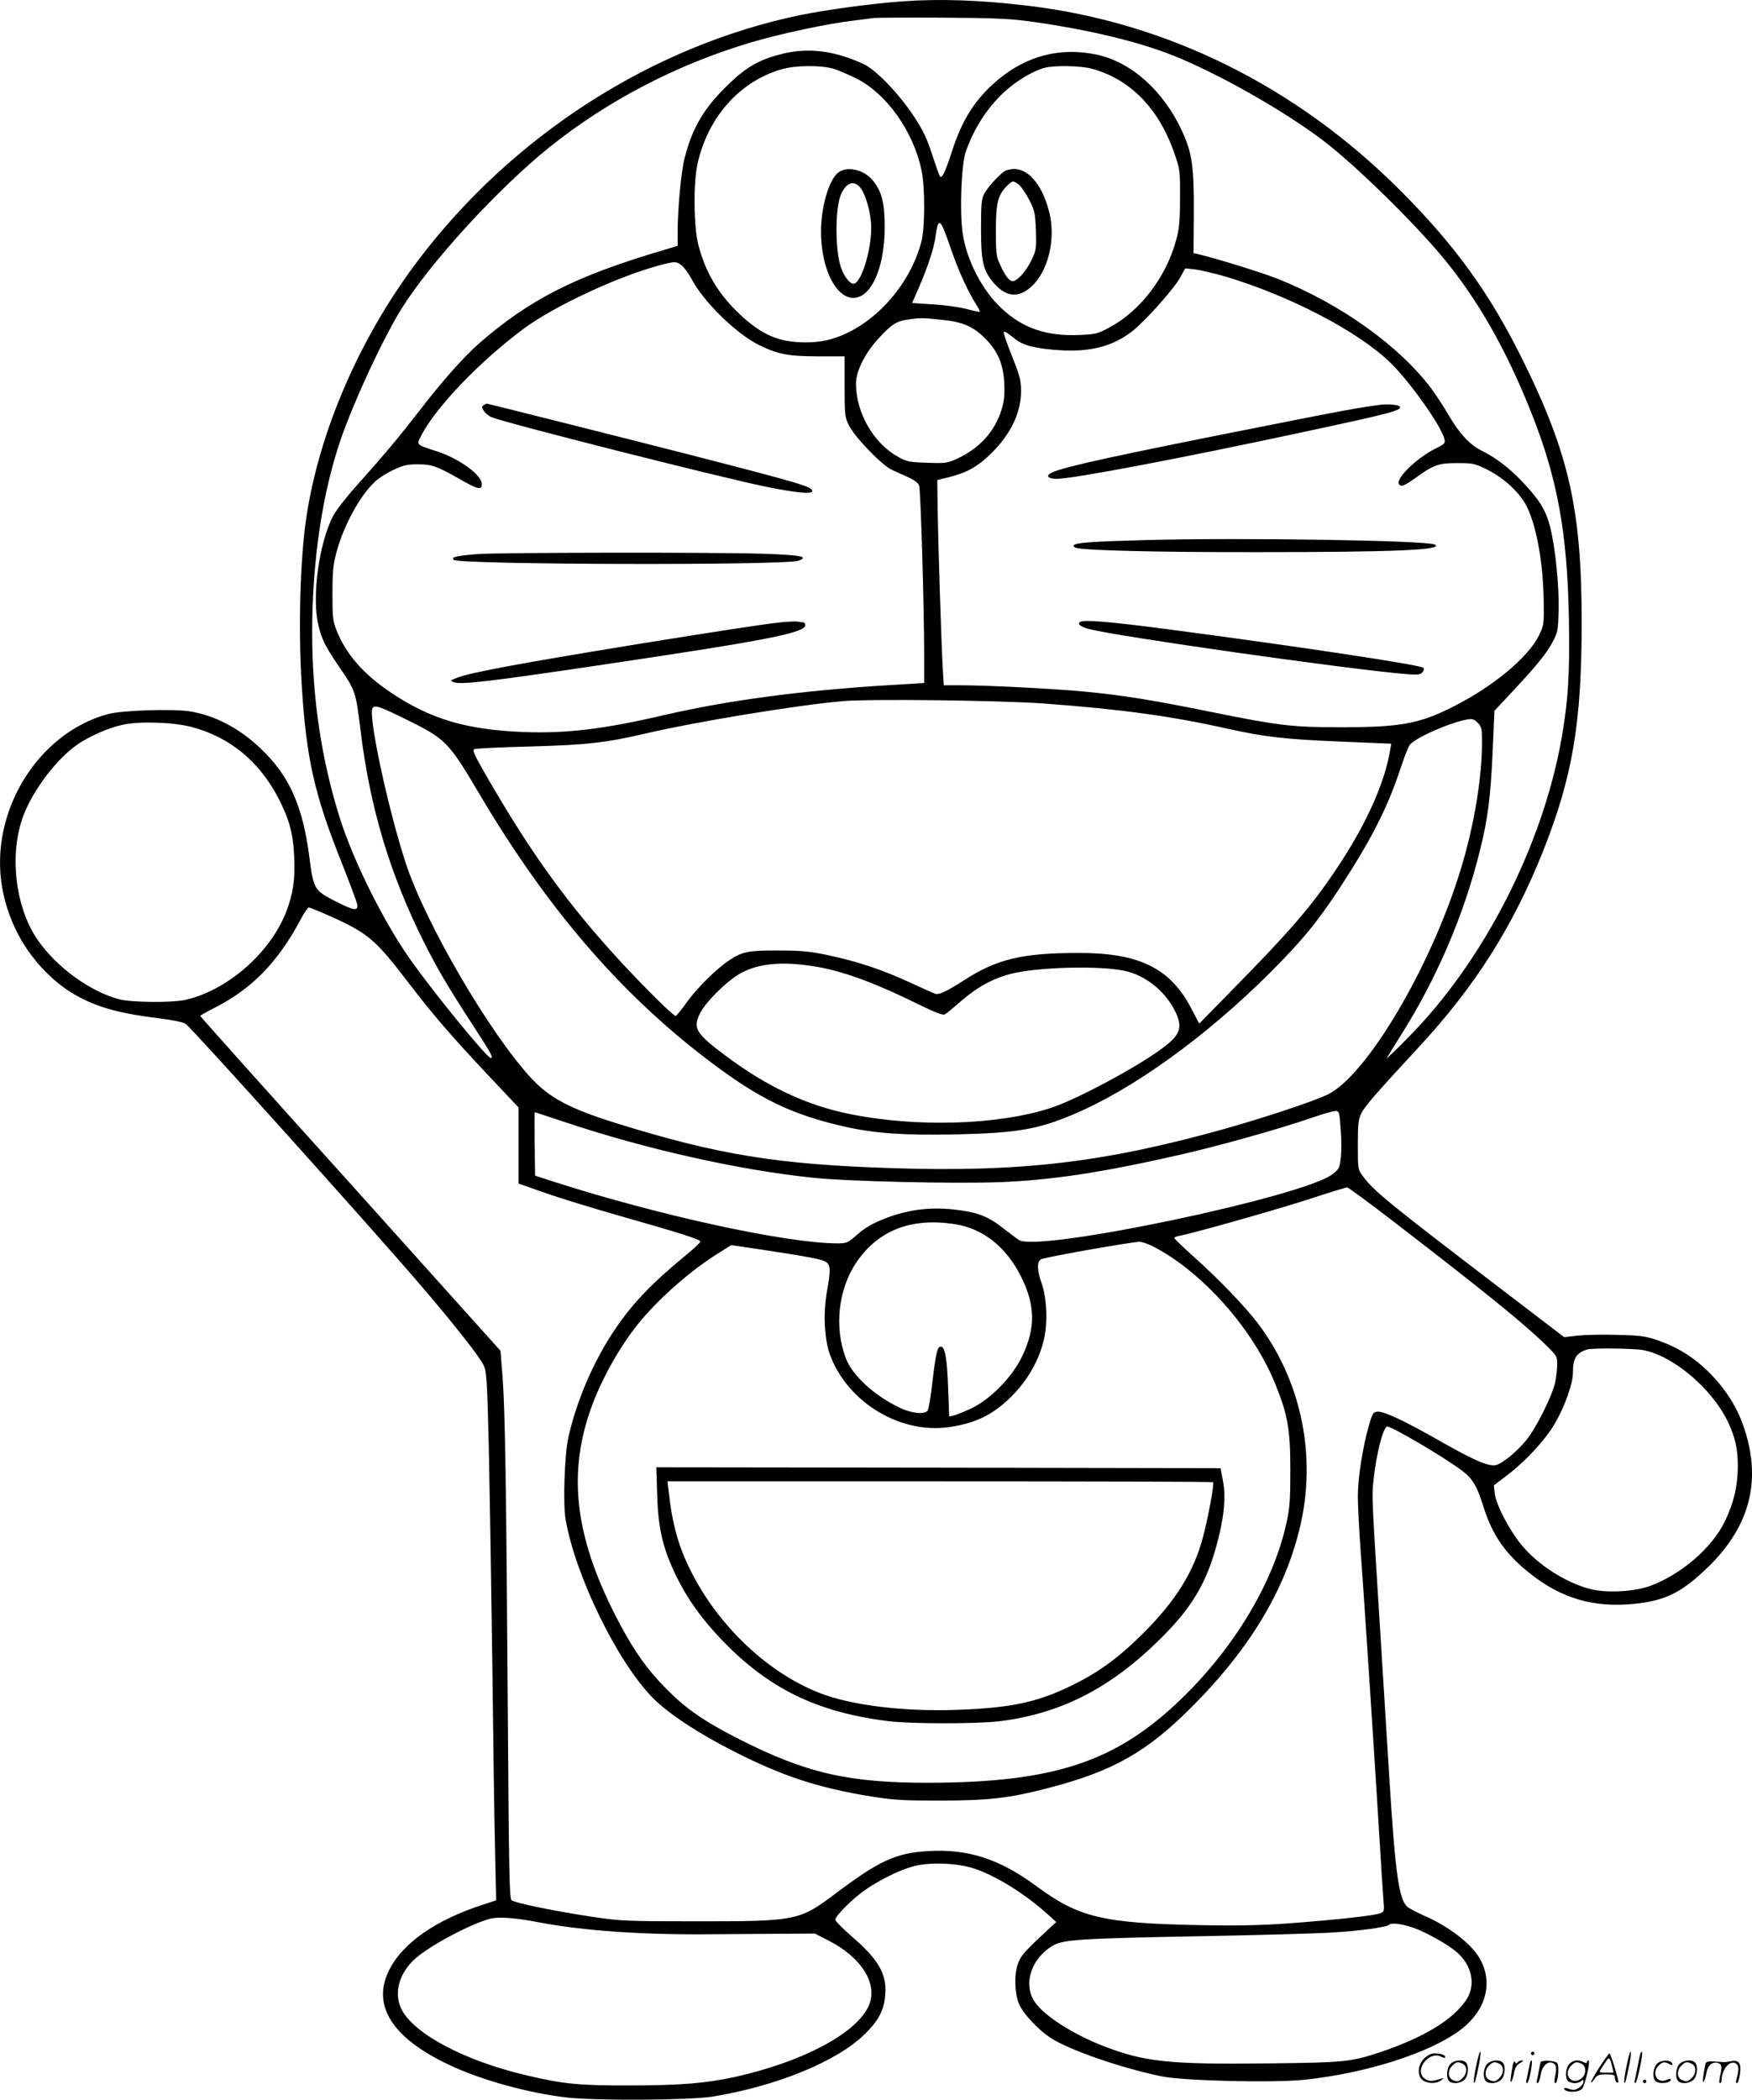 <svg version="1.0" xmlns="http://www.w3.org/2000/svg"
  viewBox="0 0 1001.941 1200.141"
 preserveAspectRatio="xMidYMid meet">
<g transform="translate(-0.472,1200.692) scale(0.1,-0.1)"
fill="#000000" stroke="none">
<path d="M5160 11999 c-179 -14 -424 -47 -577 -78 -848 -175 -1649 -689 -2190
-1406 -332 -440 -564 -976 -637 -1470 -35 -238 -46 -626 -26 -950 26 -421 71
-624 226 -1012 47 -119 88 -228 91 -244 8 -42 -18 -38 -129 19 -114 58 -121
70 -143 242 -38 299 -114 470 -277 626 -121 117 -266 193 -409 215 -99 15
-384 6 -464 -15 -265 -70 -488 -295 -579 -584 -68 -218 -52 -439 49 -649 79
-164 217 -310 364 -386 118 -62 238 -94 465 -122 67 -8 129 -21 142 -30 33
-21 1064 -1167 1345 -1495 174 -202 336 -407 358 -454 19 -38 21 -74 31 -466
5 -234 14 -787 20 -1230 5 -443 12 -931 16 -1085 l6 -280 -73 -24 c-273 -88
-463 -221 -540 -377 -99 -201 19 -386 343 -539 186 -88 452 -161 673 -187 168
-19 703 -16 834 5 364 59 713 201 871 357 79 77 111 138 117 224 10 120 -37
202 -194 337 -48 42 -89 83 -91 92 -4 20 102 125 177 176 76 52 185 106 257
127 93 29 257 24 359 -9 127 -42 292 -145 425 -265 l45 -41 -102 -95 c-85 -81
-104 -104 -118 -147 -22 -64 -17 -177 10 -232 26 -56 110 -144 179 -189 109
-70 401 -171 633 -219 126 -26 636 -38 814 -20 355 37 720 153 895 285 148
111 191 273 109 412 -48 82 -177 181 -311 239 -43 19 -89 43 -101 53 -48 43
-69 189 -103 737 -11 182 -34 544 -50 805 -51 817 -51 805 -40 900 17 152 52
288 76 303 16 8 327 -174 431 -253 59 -44 85 -88 123 -210 49 -157 126 -268
265 -377 181 -144 367 -197 598 -173 168 17 261 61 397 188 258 239 333 506
229 817 -39 117 -105 222 -199 316 -87 87 -182 146 -295 185 -70 24 -100 28
-230 31 -82 3 -185 0 -227 -4 l-78 -9 -372 284 c-630 481 -719 553 -779 636
-29 38 -29 41 -29 179 0 121 3 146 20 181 20 40 87 117 324 373 324 348 542
691 716 1127 168 424 220 730 220 1306 0 641 -72 962 -335 1495 -190 385 -388
659 -704 975 -593 593 -1332 959 -2126 1054 -277 33 -505 41 -725 25z m760
-118 c310 -44 593 -112 785 -188 260 -102 648 -322 870 -492 183 -140 507
-457 680 -664 200 -241 364 -528 509 -894 148 -373 204 -682 213 -1174 6 -310
-4 -468 -43 -689 -110 -612 -446 -1268 -872 -1699 -73 -75 -130 -129 -126
-121 4 8 38 62 74 120 211 331 370 704 460 1073 44 177 59 299 71 558 l10 233
87 93 c153 163 208 231 243 295 32 60 34 69 37 183 4 137 -18 359 -48 479 -25
98 -62 157 -160 260 -76 80 -149 135 -230 176 -68 33 -126 95 -186 196 -29 50
-73 118 -98 152 -183 248 -522 491 -886 636 -95 37 -341 113 -452 140 l-28 6
2 233 c1 264 -10 340 -67 464 -107 232 -291 396 -490 438 -206 43 -398 -6
-563 -144 -128 -108 -203 -223 -262 -406 -42 -128 -59 -163 -71 -144 -5 8 -25
65 -45 127 -29 89 -50 134 -105 217 -85 128 -214 262 -284 295 -163 76 -313
96 -459 61 -133 -32 -206 -72 -309 -170 -144 -137 -212 -251 -257 -427 -20
-76 -40 -292 -40 -426 l0 -76 -72 -22 c-514 -151 -775 -284 -1067 -539 -87
-77 -213 -219 -341 -386 -110 -142 -188 -236 -362 -431 -54 -60 -111 -134
-127 -164 -82 -154 -125 -468 -85 -629 21 -84 38 -118 128 -250 82 -120 86
-132 111 -336 54 -451 168 -832 365 -1225 74 -147 134 -250 272 -462 115 -177
126 -198 109 -198 -21 0 -317 361 -458 560 -152 214 -324 559 -403 805 -106
334 -160 690 -160 1065 0 412 58 801 165 1110 78 224 241 574 347 744 165 264
549 683 843 920 333 267 729 474 1153 600 163 49 440 108 587 125 50 6 101 13
115 15 14 2 192 3 395 2 319 -2 391 -6 525 -25z m-1149 -267 c30 -9 90 -35
134 -57 173 -89 323 -302 370 -524 20 -95 20 -327 -1 -407 -66 -254 -277 -485
-508 -555 -46 -14 -96 -21 -155 -21 -152 0 -252 43 -379 164 -120 114 -191
233 -233 391 -27 102 -30 349 -6 462 58 268 241 475 482 544 78 23 224 24 296
3z m1474 1 c221 -58 388 -228 476 -485 32 -92 33 -100 32 -255 0 -130 -4 -175
-22 -240 -56 -210 -206 -407 -382 -500 -69 -37 -80 -39 -174 -43 -185 -7 -318
38 -438 148 -116 106 -207 283 -228 442 -17 124 -6 388 19 458 48 136 122 250
220 341 70 65 170 124 234 139 57 14 201 11 263 -5z m-846 -912 c7 -16 31 -79
52 -142 40 -112 89 -219 136 -294 13 -21 23 -40 21 -42 -2 -2 -35 5 -73 15
-39 11 -125 23 -192 27 l-122 8 35 80 c55 126 91 236 99 301 11 84 22 96 44
47z m-1496 -213 c15 -12 40 -47 58 -80 68 -129 256 -312 384 -375 108 -53 169
-65 340 -65 l150 0 0 -172 c0 -163 1 -176 25 -223 31 -65 189 -228 244 -253
22 -10 65 -30 95 -43 33 -15 56 -32 62 -47 9 -23 29 -698 29 -983 l0 -146
-197 -12 c-507 -31 -925 -87 -1293 -172 -343 -80 -562 -106 -805 -96 -323 13
-528 74 -750 222 -161 107 -262 223 -316 360 -21 53 -23 76 -23 210 0 125 4
164 23 235 42 158 139 332 227 410 21 18 67 47 103 63 53 25 77 30 135 30 82
0 109 -10 248 -89 97 -55 118 -60 118 -24 0 52 -125 143 -253 186 -126 41
-121 36 -93 92 85 163 332 421 584 609 170 127 542 301 777 363 90 24 97 24
128 0z m3107 -63 c373 -111 767 -317 949 -496 112 -110 288 -359 306 -433 6
-24 2 -29 -49 -54 -106 -52 -231 -172 -211 -204 11 -18 30 -11 96 36 102 74
131 84 238 84 89 0 99 -2 170 -37 100 -50 192 -136 230 -217 55 -116 91 -322
94 -536 2 -131 1 -137 -27 -195 -63 -127 -264 -294 -496 -410 -191 -96 -299
-115 -644 -115 -271 0 -352 10 -722 85 -351 71 -515 98 -749 120 -177 16 -546
35 -697 35 l-96 0 -6 103 c-8 136 -25 679 -29 896 l-2 174 73 18 c98 25 161
61 237 136 112 111 170 234 169 358 -1 60 -8 88 -53 199 -28 71 -49 131 -46
134 6 7 13 2 67 -40 44 -36 118 -54 253 -63 175 -11 302 22 413 107 72 56 236
238 275 307 l30 54 56 -6 c31 -4 108 -22 171 -40z m-1620 -248 c121 -12 179
-37 250 -108 71 -71 103 -146 108 -256 3 -70 -1 -104 -16 -151 -39 -125 -127
-221 -256 -280 -53 -24 -65 -26 -169 -22 -101 3 -117 6 -165 33 -141 77 -242
252 -242 419 0 70 49 170 125 254 74 82 106 103 168 112 76 11 85 11 197 -1z
m580 -2193 c439 -32 731 -72 1045 -142 224 -50 329 -62 658 -76 l288 -12 -7
-40 c-31 -188 -141 -431 -310 -681 -142 -212 -265 -354 -595 -689 l-186 -190
-44 84 c-120 232 -297 320 -642 320 -326 0 -470 -34 -659 -156 -98 -63 -144
-85 -165 -77 -10 3 -75 32 -146 65 -156 72 -300 120 -466 155 -103 22 -154 27
-281 27 -171 1 -210 -6 -282 -54 -77 -51 -185 -158 -245 -241 -31 -44 -60 -79
-64 -79 -14 0 -165 149 -311 306 -302 327 -512 617 -766 1056 -76 132 -88 158
-74 163 9 4 152 11 317 15 327 9 432 21 665 75 282 66 859 161 1121 184 151
14 896 5 1149 -13z m-3645 -90 c228 -112 245 -129 417 -420 388 -657 804
-1141 1306 -1524 295 -225 484 -317 793 -386 171 -38 335 -49 634 -43 344 8
464 28 665 113 342 143 758 443 1126 809 186 186 275 294 406 495 173 265 268
452 337 660 23 69 48 136 57 148 27 39 227 128 327 146 31 6 41 3 62 -18 23
-23 25 -32 25 -114 0 -201 -45 -473 -120 -719 -168 -557 -540 -1186 -764
-1293 -90 -42 -361 -132 -604 -200 -675 -188 -1155 -244 -1886 -220 -655 21
-995 76 -1574 256 -267 83 -384 145 -489 258 -238 257 -605 885 -718 1230
-101 308 -216 844 -190 885 12 20 40 11 190 -63z m-1222 -45 c214 -57 382
-194 491 -401 64 -123 87 -205 93 -336 7 -129 -6 -217 -46 -320 -92 -236 -340
-451 -580 -503 -77 -16 -305 -14 -374 4 -167 44 -359 183 -468 341 -129 188
-163 495 -79 713 57 147 191 322 307 402 67 47 181 97 258 113 97 22 293 15
398 -13z m788 -1080 c217 -97 261 -134 448 -379 140 -183 242 -302 467 -541
l164 -174 0 -217 0 -218 148 -52 c81 -29 280 -90 442 -136 342 -97 450 -132
450 -144 0 -5 -39 -42 -87 -81 -200 -165 -305 -277 -407 -429 -118 -176 -216
-405 -261 -610 -22 -100 -31 -376 -16 -466 56 -325 297 -817 499 -1022 88 -89
257 -201 462 -305 281 -143 486 -210 790 -259 125 -20 180 -23 400 -23 274 1
388 14 610 72 368 95 563 205 820 463 347 347 553 700 630 1078 78 389 -12
795 -248 1110 -71 95 -229 260 -371 386 -61 55 -111 103 -111 107 0 4 15 10
34 13 83 16 564 152 744 211 110 36 204 65 211 65 6 0 130 -91 274 -202 508
-391 726 -568 850 -687 75 -72 77 -76 77 -122 0 -27 -5 -72 -11 -101 -15 -75
-108 -262 -166 -333 -53 -65 -134 -132 -172 -142 -40 -10 -119 23 -296 123
-220 126 -347 186 -383 182 -25 -3 -29 -10 -50 -83 -35 -124 -62 -298 -62
-401 0 -52 7 -185 15 -296 19 -249 89 -1330 110 -1678 8 -140 18 -288 21 -327
6 -71 6 -73 -19 -82 -35 -14 -249 -37 -512 -57 -167 -12 -291 -15 -515 -11
-560 11 -695 43 -941 225 -211 155 -392 213 -622 198 -179 -11 -276 -56 -521
-240 -211 -159 -224 -161 -801 -161 -387 0 -432 2 -575 23 -229 34 -463 82
-480 98 -12 12 -15 164 -21 1051 -9 1342 -16 1749 -30 1937 l-12 152 -858 955
c-473 524 -859 956 -859 959 0 3 39 25 87 49 210 108 357 259 486 500 20 39
42 71 48 71 5 0 59 -22 120 -49z m2760 -286 c162 -24 350 -92 607 -219 98 -48
138 -63 150 -57 10 5 51 39 92 75 90 79 182 130 287 157 151 38 501 48 648 17
119 -25 231 -114 289 -229 46 -93 33 -135 -67 -210 -143 -108 -488 -293 -637
-343 -301 -100 -774 -115 -1159 -36 -246 50 -471 156 -710 335 -165 124 -183
153 -146 234 32 69 161 196 241 238 99 53 230 65 405 38z m3021 -934 c5 -58 5
-132 0 -165 -6 -55 -10 -63 -49 -92 -167 -127 -1666 -443 -1789 -376 -10 6
-50 36 -89 66 -81 65 -140 90 -249 105 -154 22 -284 8 -420 -43 -84 -32 -128
-58 -183 -108 -39 -34 -48 -38 -98 -38 -290 0 -1022 159 -1625 353 l-105 34
-3 182 c-1 99 -1 181 1 181 1 0 77 -25 167 -55 464 -156 1000 -276 1425 -320
198 -21 807 -35 1070 -25 298 12 583 55 1030 157 221 50 577 150 755 212 63
22 124 39 135 38 18 -2 21 -12 27 -106z m-2202 -542 c157 -25 289 -130 373
-297 84 -167 85 -298 5 -462 -56 -115 -178 -240 -288 -293 -41 -19 -87 -38
-101 -41 l-26 -6 -6 163 c-6 169 -18 237 -42 237 -20 0 -28 -33 -50 -219 -8
-74 -20 -140 -26 -148 -19 -22 -89 -15 -156 16 -149 71 -275 186 -312 287 -66
175 -42 390 59 542 125 187 317 262 570 221z m1136 -130 c281 -148 568 -473
694 -788 69 -171 84 -255 84 -486 0 -170 -3 -215 -22 -302 -74 -340 -297 -713
-603 -1008 -372 -359 -726 -476 -1439 -478 -464 -1 -705 55 -1088 249 -202
103 -301 171 -417 288 -105 106 -178 207 -263 366 -254 475 -305 843 -171
1227 61 175 173 373 287 510 119 141 292 292 447 388 l71 45 170 -25 c270 -41
347 -55 372 -71 27 -18 28 -45 6 -169 -23 -130 -15 -278 20 -369 103 -268 402
-447 680 -406 160 23 265 78 376 197 82 88 141 197 166 309 21 97 15 234 -15
318 -26 73 -27 122 -3 135 22 12 504 97 563 100 15 0 53 -13 85 -30z m2795
-589 c170 -31 390 -216 483 -405 44 -91 60 -161 59 -265 -1 -110 -24 -205 -74
-309 -74 -152 -248 -302 -427 -369 -90 -33 -249 -42 -342 -18 -143 37 -303
140 -397 256 -69 85 -142 226 -150 289 l-5 48 79 60 c108 83 219 204 273 299
55 96 100 223 100 285 0 82 19 112 80 132 28 10 267 7 321 -3z m-6319 -3270
c257 -49 595 -73 993 -69 171 1 373 3 450 3 l140 1 78 -40 c193 -98 288 -255
227 -379 -74 -155 -381 -316 -760 -400 -168 -37 -312 -49 -610 -49 -284 -1
-376 8 -590 59 -351 83 -641 237 -710 378 -45 93 -12 207 81 289 88 77 319
199 428 227 47 12 145 5 273 -20z m5037 -44 c82 -36 177 -92 220 -130 84 -75
106 -183 53 -267 -74 -115 -246 -219 -497 -303 -167 -55 -201 -58 -630 -63
-581 -7 -718 8 -960 103 -169 67 -329 170 -381 246 -71 101 -23 251 102 324
59 35 156 41 854 54 316 6 651 15 744 21 153 9 311 30 324 44 16 16 98 2 171
-29z M4798 11020 c-53 -41 -98 -196 -98 -335 0 -244 111 -426 226 -371 81 38
138 197 138 391 1 141 -17 212 -71 274 -51 60 -146 80 -195 41z m121 -79 c30
-30 60 -124 67 -208 10 -129 -53 -348 -101 -348 -24 0 -61 54 -76 109 -29 107
-27 324 4 399 28 66 69 85 106 48z M5755 11031 c-26 -11 -98 -89 -122 -132
-15 -29 -18 -58 -18 -199 0 -192 12 -241 76 -314 68 -77 138 -84 211 -18 98
88 142 273 103 427 -47 184 -147 278 -250 236z m77 -80 c13 -11 40 -50 59 -87
31 -62 34 -76 38 -176 3 -106 2 -111 -28 -173 -31 -62 -79 -115 -105 -115 -19
0 -42 29 -70 90 -24 51 -26 65 -26 200 0 158 12 203 64 255 30 30 36 31 68 6z
M2771 9691 c-12 -8 -12 -13 2 -34 8 -13 28 -29 44 -35 83 -34 1308 -344 1563
-396 175 -36 270 -45 270 -26 0 25 -64 44 -725 214 -348 89 -1131 286 -1137
286 -2 0 -9 -4 -17 -9z M2738 8840 c-124 -10 -155 -17 -139 -33 28 -28 1892
-33 1972 -5 65 23 11 33 -209 40 -287 9 -1500 7 -1624 -2z M4462 8449 c-99
-11 -353 -50 -812 -124 -674 -110 -961 -163 -1034 -193 -38 -15 -38 -16 -15
-25 40 -15 224 7 874 104 922 137 1135 179 1135 223 0 9 -6 16 -12 16 -7 0
-22 2 -33 4 -11 2 -57 0 -103 -5z M7905 9694 c-124 -16 -235 -36 -635 -116
-862 -170 -1176 -238 -1247 -271 -41 -18 -28 -37 25 -37 93 0 720 119 1427
271 490 105 555 122 533 144 -8 8 -68 13 -103 9z M6558 8920 c-303 -8 -404
-15 -413 -30 -3 -4 3 -11 12 -14 39 -15 460 -26 1043 -25 773 0 1062 12 1011
43 -38 24 -1111 41 -1653 26z M6182 8452 c-18 -12 1 -27 53 -41 160 -42 1482
-230 1810 -257 68 -5 83 -4 94 10 9 10 11 20 5 26 -17 17 -723 123 -1459 220
-336 44 -483 56 -503 42z M3763 3463 c6 -196 32 -307 111 -469 63 -128 144
-241 259 -361 267 -278 543 -413 952 -464 130 -16 512 -16 640 0 352 45 635
191 921 476 171 170 254 307 313 518 45 159 58 284 40 377 l-14 75 -1614 3
-1613 2 5 -157z m3179 72 c8 -8 -28 -202 -57 -312 -53 -200 -155 -365 -344
-553 -145 -144 -258 -226 -424 -305 -186 -89 -336 -120 -631 -131 -308 -12
-611 25 -791 95 -298 115 -581 383 -739 697 -73 145 -108 273 -129 472 l-5 42
1557 0 c857 0 1560 -2 1563 -5z M8446 194 c-10 -47 -15 -88 -12 -91 5 -6 9 7
30 110 7 37 10 67 6 67 -4 0 -15 -39 -24 -86z M8760 270 c0 -5 5 -10 10 -10 6
0 10 5 10 10 0 6 -4 10 -10 10 -5 0 -10 -4 -10 -10z M9306 194 c-10 -47 -15
-88 -12 -91 5 -6 9 7 30 110 7 37 10 67 6 67 -4 0 -15 -39 -24 -86z M9386 269
c-3 -8 -10 -41 -16 -74 -6 -33 -14 -68 -16 -77 -3 -10 -1 -18 3 -18 10 0 46
171 38 178 -2 3 -7 -1 -9 -9z M8149 241 c-38 -38 -41 -101 -7 -125 29 -20 79
-20 104 0 18 14 18 15 1 10 -53 -17 -69 -17 -92 -2 -69 45 21 166 94 126 12
-6 21 -7 21 -1 0 12 -25 21 -62 21 -19 0 -39 -10 -59 -29z M9150 189 c-28 -45
-49 -83 -47 -85 2 -3 12 7 21 21 14 21 24 25 66 25 43 0 50 -3 50 -19 0 -11 5
-23 10 -26 6 -3 10 -3 10 1 0 20 -44 164 -51 164 -4 0 -30 -37 -59 -81z m75 4
l7 -33 -42 0 c-42 0 -42 0 -28 23 8 12 21 32 29 44 15 25 22 18 34 -34z M8300
210 c-22 -22 -27 -79 -8 -98 19 -19 66 -14 88 8 22 22 27 79 8 98 -19 19 -66
14 -88 -8z m71 0 c25 -14 25 -54 -1 -80 -23 -23 -33 -24 -61 -10 -25 14 -25
54 1 80 23 23 33 24 61 10z M8510 210 c-22 -22 -27 -79 -8 -98 19 -19 66 -14
88 8 22 22 27 79 8 98 -19 19 -66 14 -88 -8z m71 0 c25 -14 25 -54 -1 -80 -23
-23 -33 -24 -61 -10 -25 14 -25 54 1 80 23 23 33 24 61 10z M8656 204 c-3 -16
-8 -47 -11 -69 -8 -51 10 -26 19 27 5 27 15 42 34 53 18 10 22 14 10 15 -9 0
-20 -5 -24 -11 -5 -8 -9 -8 -14 1 -5 8 -10 3 -14 -16z M8757 223 c-2 -4 -7
-26 -11 -48 -4 -22 -9 -48 -12 -57 -3 -10 -1 -18 4 -18 4 0 14 28 20 62 11 58
10 81 -1 61z M8815 220 c-1 -3 -5 -23 -9 -45 -4 -22 -9 -48 -12 -57 -3 -10 -1
-18 4 -18 5 0 13 20 17 45 7 53 44 87 74 68 17 -11 19 -28 8 -80 -4 -18 -3
-33 2 -33 16 0 24 99 11 115 -12 14 -87 18 -95 5z M8980 210 c-22 -22 -27 -79
-8 -98 7 -7 24 -12 38 -12 14 0 31 5 38 12 9 9 12 8 12 -5 0 -9 -12 -24 -26
-34 -21 -13 -32 -15 -55 -6 -16 6 -29 8 -29 3 0 -24 81 -27 102 -2 18 19 50
162 37 162 -5 0 -9 -5 -9 -10 0 -7 -6 -7 -19 0 -30 16 -59 12 -81 -10z m71 0
c29 -16 25 -65 -6 -86 -56 -37 -103 28 -55 76 23 23 33 24 61 10z M9481 211
c-23 -23 -28 -80 -9 -99 19 -19 88 -13 88 9 0 5 -11 4 -24 -2 -54 -25 -89 38
-46 81 23 23 33 24 62 9 16 -9 19 -8 16 3 -8 22 -64 22 -87 -1z M9610 210
c-22 -22 -27 -79 -8 -98 19 -19 66 -14 88 8 22 22 27 79 8 98 -19 19 -66 14
-88 -8z m71 0 c25 -14 25 -54 -1 -80 -23 -23 -33 -24 -61 -10 -25 14 -25 54 1
80 23 23 33 24 61 10z M9756 201 c-3 -14 -8 -44 -11 -66 -8 -51 10 -26 19 27
8 41 35 63 66 53 22 -7 24 -21 11 -77 -5 -22 -5 -38 0 -38 5 0 9 6 9 13 0 68
51 125 85 97 15 -13 15 -35 -1 -92 -3 -10 -1 -18 4 -18 6 0 13 23 17 50 9 63
-5 84 -49 76 -17 -4 -35 -6 -41 -6 -101 8 -104 7 -109 -19z M9400 110 c0 -5 5
-10 10 -10 6 0 10 5 10 10 0 6 -4 10 -10 10 -5 0 -10 -4 -10 -10z"/>
</g>
</svg>
